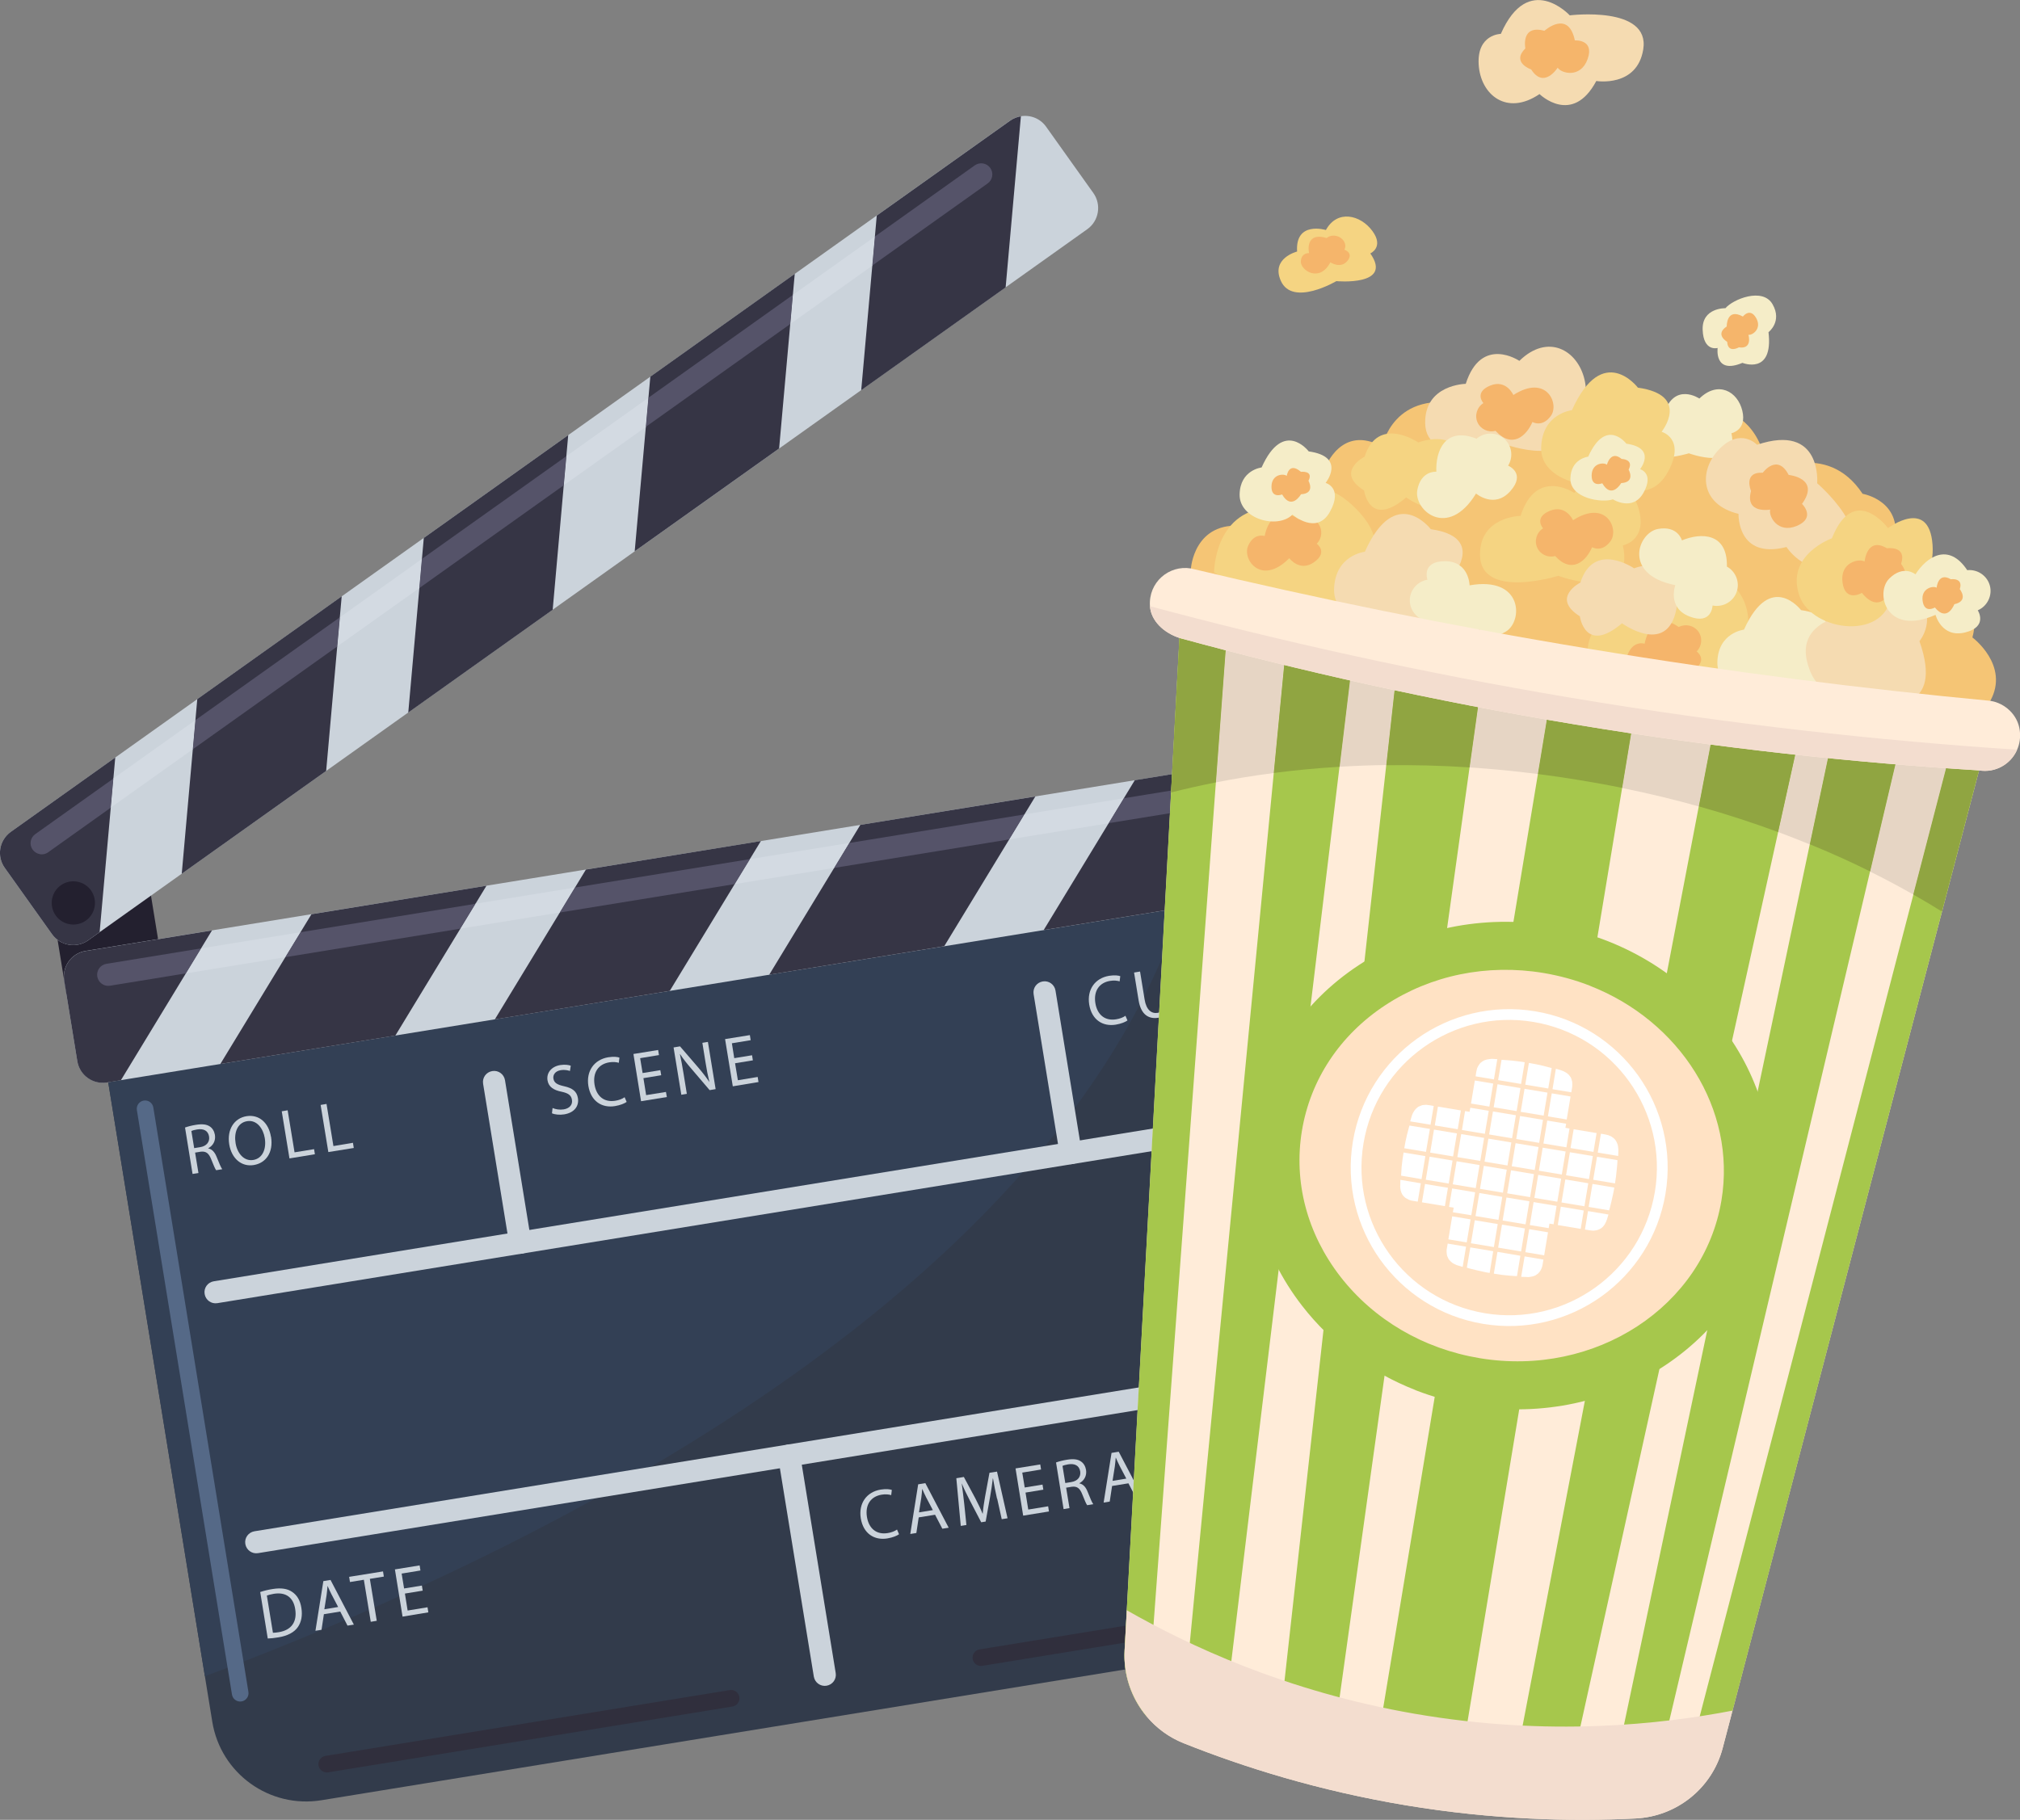 <?xml version="1.0" encoding="UTF-8"?><svg id="Camada_1" xmlns="http://www.w3.org/2000/svg" viewBox="0 0 222.4 200.41"><rect x="0" y="0" width="222.4" height="200.41" fill="#808080" stroke="none"/><defs><style>.cls-1{fill:none;}.cls-2{fill:#f5b56b;}.cls-3{fill:#323b4b;}.cls-4{fill:#302f3d;}.cls-5{fill:#556987;}.cls-6{fill:#ffecd9;}.cls-7{fill:#f5c575;}.cls-8{fill:#cbd3db;}.cls-9{fill:#334055;}.cls-10{fill:#fff;}.cls-11{fill:#f5d482;}.cls-12{fill:#a6c74c;}.cls-13{fill:#d3dae2;}.cls-14{fill:#e6d5c4;}.cls-15{fill:#f5edc8;}.cls-16{fill:#23202f;}.cls-17{fill:#555369;}.cls-18{fill:#363545;}.cls-19{fill:#90a541;}.cls-20{fill:#f3ddcf;}.cls-21{fill:#f5dbb1;}.cls-22{fill:#ffe2c4;}</style></defs><polyline class="cls-16" points="7.3 109.4 5.74 99.82 16.53 98.06 18.09 107.65 7.3 109.4"/><path class="cls-3" d="M144.11,89.14l12.81,78.72c.93,5.71-2.94,11.09-8.66,12.02l-112.87,18.37c-5.71.93-11.1-2.94-12.02-8.66l-12.81-78.72,133.55-21.73h0Z"/><path class="cls-9" d="M132.44,91.03c-9.46,49.16-72.89,79.72-109.88,93.57l-12-73.73,121.88-19.83h0Z"/><path class="cls-8" d="M145.98,85.39l1.44,8.85c.25,1.56-.8,3.02-2.36,3.28L11.78,119.2c-1.56.25-3.02-.8-3.27-2.36l-1.44-8.85c-.25-1.56.8-3.02,2.36-3.27l133.28-21.69c.45-.07.89-.04,1.29.09,1.01.31,1.8,1.16,1.98,2.27"/><path class="cls-18" d="M23.34,102.46l-10.03,16.5-1.53.25c-1.56.25-3.02-.8-3.27-2.36l-1.44-8.85c-.25-1.56.8-3.02,2.36-3.27l13.92-2.27"/><polyline class="cls-18" points="53.56 97.54 43.53 114.04 24.26 117.17 34.29 100.68 53.56 97.54"/><polyline class="cls-18" points="83.77 92.62 73.74 109.12 54.48 112.26 64.51 95.76 83.77 92.62"/><polyline class="cls-18" points="113.99 87.71 103.96 104.2 84.69 107.34 94.72 90.84 113.99 87.71"/><path class="cls-18" d="M144,83.12l-9.83,16.17-19.26,3.13,10.03-16.5,17.77-2.89c.45-.07.89-.04,1.29.09"/><path class="cls-13" d="M20.47,107.19l1.67-2.75,10.95-1.78-1.67,2.75-10.95,1.78M50.68,102.27l1.67-2.75,10.95-1.78-1.67,2.75-10.95,1.78M80.89,97.36l1.67-2.75,10.95-1.78-1.67,2.75-10.95,1.78M111.11,92.44l1.67-2.75,10.95-1.78-1.67,2.75-10.95,1.78"/><path class="cls-17" d="M11.72,108.55c-.5-.08-.92-.48-1.01-1.01-.11-.67.34-1.29,1.01-1.4l10.42-1.7-1.67,2.75-8.35,1.36c-.13.02-.27.02-.4,0"/><polyline class="cls-17" points="31.41 105.41 33.09 102.66 52.35 99.53 50.68 102.27 31.41 105.41"/><polyline class="cls-17" points="61.63 100.49 63.3 97.74 82.57 94.61 80.89 97.36 61.63 100.49"/><polyline class="cls-17" points="91.84 95.58 93.51 92.83 112.78 89.69 111.11 92.44 91.84 95.58"/><path class="cls-17" d="M122.06,90.66l1.67-2.75,13.32-2.17c.14-.02.27-.02.4,0,.5.08.92.48,1.01,1.01.11.67-.34,1.29-1.01,1.4l-15.38,2.5"/><path class="cls-8" d="M115.18,13.96l5.2,7.3c.91,1.28.61,3.07-.67,3.98L9.71,103.55c-1.28.91-3.06.61-3.98-.67l-5.2-7.3c-.92-1.28-.62-3.06.67-3.98L111.2,13.29c.37-.26.78-.43,1.2-.49,1.04-.17,2.13.24,2.78,1.16"/><path class="cls-18" d="M12.69,83.42l-1.72,19.23-1.26.9c-1.28.91-3.06.61-3.98-.67l-5.2-7.3c-.92-1.28-.62-3.06.67-3.98l11.49-8.18"/><polyline class="cls-18" points="37.62 65.67 35.91 84.9 20.01 96.22 21.72 76.99 37.62 65.67"/><polyline class="cls-18" points="62.56 47.92 60.85 67.15 44.95 78.47 46.66 59.24 62.56 47.92"/><polyline class="cls-18" points="87.5 30.16 85.78 49.39 69.88 60.71 71.6 41.48 87.5 30.16"/><path class="cls-18" d="M112.4,12.8l-1.68,18.85-15.9,11.32,1.71-19.23,14.67-10.44c.37-.26.78-.43,1.2-.49"/><path class="cls-13" d="M12.19,88.94l.29-3.21,9.04-6.43-.29,3.21-9.04,6.43M37.13,71.19l.29-3.21,9.04-6.43-.29,3.21-9.04,6.43M62.07,53.44l.29-3.21,9.04-6.43-.29,3.21-9.04,6.43M87.01,35.68l.29-3.21,9.04-6.43-.29,3.21-9.04,6.43"/><path class="cls-17" d="M4.39,94.06c-.31-.05-.6-.22-.8-.5-.39-.55-.26-1.31.29-1.7l8.6-6.12-.29,3.21-6.89,4.91c-.16.11-.33.18-.51.21-.13.02-.27.02-.4,0"/><polyline class="cls-17" points="21.23 82.51 21.52 79.3 37.42 67.98 37.13 71.19 21.23 82.51"/><polyline class="cls-17" points="46.17 64.76 46.45 61.55 62.36 50.23 62.07 53.44 46.17 64.76"/><polyline class="cls-17" points="71.11 47 71.39 43.8 87.29 32.48 87.01 35.68 71.11 47"/><path class="cls-17" d="M96.04,29.25l.29-3.21,10.99-7.83c.27-.19.6-.26.91-.21s.6.22.8.5c.39.55.26,1.31-.29,1.7l-12.7,9.04"/><path class="cls-16" d="M10.44,99.16c.15,1.31-.78,2.49-2.09,2.64-1.31.15-2.49-.78-2.64-2.09-.15-1.31.78-2.49,2.09-2.64,1.31-.15,2.49.78,2.64,2.09h0Z"/><path class="cls-8" d="M143.29,124.09l-119.36,19.42c-.67.11-1.29-.34-1.4-1.01-.11-.67.34-1.29,1.01-1.4l119.36-19.42c.67-.11,1.29.35,1.4,1.01.11.67-.34,1.29-1.01,1.4h0Z"/><path class="cls-8" d="M57.47,138.06c-.67.11-1.29-.34-1.4-1.01l-2.88-17.7c-.11-.67.34-1.29,1.01-1.4.67-.11,1.29.34,1.4,1.01l2.88,17.7c.11.67-.34,1.29-1.01,1.4h0Z"/><path class="cls-8" d="M118.08,128.19c-.67.11-1.29-.34-1.4-1.01l-2.88-17.7c-.11-.67.34-1.29,1.01-1.4.67-.11,1.29.34,1.4,1.01l2.88,17.7c.11.67-.34,1.29-1.01,1.4h0Z"/><path class="cls-8" d="M147.77,151.62l-119.36,19.42c-.67.11-1.29-.35-1.4-1.01-.11-.67.34-1.29,1.01-1.4l119.36-19.42c.67-.11,1.29.34,1.4,1.01.11.67-.34,1.29-1.01,1.4h0Z"/><path class="cls-8" d="M21.37,126.44l.67-.11c.7-.11,1.07-.58.98-1.17-.11-.67-.63-.89-1.32-.78-.31.05-.53.12-.63.17l.31,1.89h0ZM20.34,124.18c.32-.12.78-.24,1.23-.31.7-.11,1.17-.06,1.53.18.29.19.49.52.56.92.11.69-.23,1.21-.73,1.48v.02c.42.08.71.41.92.93.28.7.48,1.18.62,1.36l-.67.11c-.11-.13-.29-.56-.54-1.19-.27-.69-.58-.92-1.17-.85l-.61.1.37,2.25-.65.1-.83-5.12h0Z"/><path class="cls-8" d="M25.94,125.9c.18,1.11.93,2.01,1.95,1.84,1.03-.17,1.46-1.24,1.26-2.42-.17-1.03-.87-2.03-1.95-1.85-1.08.18-1.45,1.29-1.26,2.43h0ZM29.84,125.18c.29,1.79-.61,2.91-1.9,3.12-1.33.22-2.44-.7-2.7-2.27-.27-1.65.55-2.89,1.9-3.11,1.38-.22,2.44.72,2.69,2.26h0Z"/><polygon class="cls-8" points="31.02 122.38 31.67 122.27 32.43 126.9 34.58 126.55 34.67 127.11 31.87 127.57 31.02 122.38 31.02 122.38"/><polygon class="cls-8" points="35.3 121.68 35.95 121.57 36.71 126.21 38.86 125.85 38.95 126.42 36.15 126.87 35.3 121.68 35.3 121.68"/><path class="cls-8" d="M60.84,122.02c.32.14.77.22,1.22.15.67-.11,1-.53.91-1.06-.08-.49-.39-.72-1.12-.88-.87-.17-1.45-.52-1.57-1.26-.13-.81.42-1.52,1.4-1.68.52-.08.91-.02,1.16.07l-.09.58c-.18-.06-.54-.16-1-.09-.69.11-.88.58-.82.93.08.48.42.67,1.17.84.91.2,1.41.55,1.53,1.32.13.8-.33,1.59-1.52,1.78-.49.08-1.04.02-1.34-.12l.07-.59h0Z"/><path class="cls-8" d="M68.99,121.35c-.22.16-.68.36-1.29.46-1.42.23-2.64-.52-2.92-2.22-.26-1.63.63-2.9,2.19-3.16.63-.1,1.05-.03,1.23.04l-.07.57c-.27-.08-.63-.12-1.05-.05-1.18.19-1.84,1.1-1.62,2.46.21,1.27,1.05,1.97,2.28,1.77.4-.06.79-.21,1.03-.39l.22.51h0Z"/><polygon class="cls-8" points="72.8 118.41 70.84 118.73 71.14 120.6 73.32 120.25 73.42 120.81 70.58 121.27 69.74 116.07 72.46 115.63 72.55 116.19 70.48 116.53 70.75 118.17 72.7 117.85 72.8 118.41 72.8 118.41"/><path class="cls-8" d="M75.01,120.55l-.85-5.2.71-.12,2.04,2.37c.47.55.85,1.05,1.18,1.54h.01c-.17-.69-.29-1.32-.42-2.13l-.35-2.17.61-.1.85,5.2-.66.11-2.03-2.38c-.45-.52-.88-1.06-1.22-1.58h-.02c.14.66.26,1.28.4,2.15l.36,2.22-.61.1h0Z"/><polygon class="cls-8" points="82.89 116.77 80.93 117.09 81.24 118.96 83.42 118.6 83.51 119.16 80.68 119.63 79.83 114.43 82.56 113.99 82.65 114.55 80.58 114.89 80.84 116.53 82.8 116.21 82.89 116.77 82.89 116.77"/><path class="cls-8" d="M98.98,168.96c-.22.16-.68.36-1.29.46-1.42.23-2.64-.52-2.92-2.22-.26-1.63.63-2.9,2.19-3.16.63-.1,1.05-.03,1.23.04l-.07.57c-.27-.08-.63-.12-1.05-.05-1.18.19-1.84,1.1-1.62,2.46.21,1.27,1.05,1.97,2.28,1.77.4-.06.79-.21,1.03-.39l.22.51h0Z"/><path class="cls-8" d="M102.71,166.31l-.74-1.41c-.17-.32-.29-.62-.42-.91h-.02c-.02.32-.06.65-.1.98l-.25,1.58,1.52-.25h0ZM101.15,167.1l-.26,1.72-.67.11.87-5.47.79-.13,2.57,4.91-.7.11-.8-1.54-1.79.29h0Z"/><path class="cls-8" d="M109.77,165.04c-.16-.72-.34-1.58-.44-2.23h-.02c-.07.64-.18,1.32-.31,2.08l-.48,2.67-.49.08-1.22-2.34c-.36-.69-.67-1.33-.91-1.92h-.01c.09.65.19,1.53.28,2.31l.23,2.25-.62.1-.49-5.25.83-.14,1.27,2.37c.31.61.58,1.15.79,1.67h.02c.04-.55.13-1.15.25-1.84l.49-2.66.83-.13,1.16,5.14-.64.1-.5-2.26h0Z"/><polygon class="cls-8" points="114.87 164.05 112.91 164.37 113.21 166.24 115.4 165.88 115.49 166.45 112.65 166.91 111.81 161.71 114.53 161.27 114.62 161.83 112.55 162.17 112.82 163.81 114.78 163.49 114.87 164.05 114.87 164.05"/><path class="cls-8" d="M117.28,163.32l.67-.11c.7-.11,1.07-.58.98-1.17-.11-.67-.63-.89-1.32-.78-.31.05-.53.12-.63.17l.31,1.9h0ZM116.25,161.06c.32-.12.78-.24,1.23-.31.7-.11,1.17-.06,1.53.19.29.19.49.52.56.92.11.68-.23,1.21-.73,1.48v.02c.42.08.71.41.91.93.28.7.48,1.18.62,1.36l-.67.11c-.11-.13-.29-.56-.54-1.19-.27-.69-.58-.92-1.17-.84l-.61.1.37,2.25-.65.11-.83-5.13h0Z"/><path class="cls-8" d="M124.01,162.84l-.74-1.41c-.17-.32-.29-.62-.42-.91h-.01c-.02.32-.06.65-.1.98l-.25,1.58,1.52-.25h0ZM122.44,163.64l-.26,1.72-.67.11.87-5.47.79-.13,2.57,4.91-.7.11-.8-1.54-1.79.29h0Z"/><path class="cls-8" d="M124.13,112.38c-.22.16-.68.36-1.29.46-1.42.23-2.64-.52-2.92-2.22-.26-1.63.63-2.9,2.19-3.16.63-.1,1.05-.03,1.23.04l-.07.57c-.27-.08-.63-.12-1.05-.05-1.18.19-1.84,1.1-1.62,2.46.21,1.27,1.05,1.97,2.28,1.77.4-.06.79-.21,1.03-.39l.22.51h0Z"/><path class="cls-8" d="M125.52,107l.5,3.07c.19,1.17.77,1.58,1.44,1.47.75-.12,1.14-.71.96-1.86l-.5-3.08.66-.11.49,3.03c.26,1.6-.45,2.38-1.54,2.56-1.03.17-1.91-.31-2.17-1.92l-.5-3.06.66-.11h0Z"/><polygon class="cls-8" points="131.51 106.61 129.98 106.86 129.88 106.29 133.62 105.68 133.71 106.25 132.17 106.5 132.92 111.12 132.26 111.23 131.51 106.61 131.51 106.61"/><path class="cls-8" d="M30.05,179.81c.17,0,.41-.03.66-.07,1.39-.23,2.02-1.15,1.79-2.55-.19-1.23-.99-1.9-2.37-1.67-.34.06-.59.13-.75.19l.67,4.1h0ZM28.65,175.32c.39-.13.85-.25,1.37-.33.93-.15,1.64-.04,2.15.32.52.35.88.91,1.01,1.75.14.85,0,1.58-.4,2.14-.39.56-1.13.95-2.11,1.11-.46.08-.86.12-1.19.13l-.83-5.11h0Z"/><path class="cls-8" d="M37.23,176.97l-.74-1.41c-.17-.32-.29-.62-.42-.9h-.01c-.02.32-.06.65-.1.98l-.25,1.58,1.52-.25h0ZM35.66,177.76l-.26,1.72-.67.11.87-5.47.79-.13,2.57,4.92-.7.11-.8-1.55-1.79.29h0Z"/><polygon class="cls-8" points="40.06 173.97 38.53 174.22 38.44 173.65 42.17 173.05 42.26 173.62 40.72 173.87 41.48 178.49 40.82 178.6 40.06 173.97 40.06 173.97"/><polygon class="cls-8" points="46.54 175.17 44.58 175.49 44.88 177.36 47.07 177 47.16 177.56 44.32 178.03 43.48 172.83 46.2 172.39 46.29 172.95 44.22 173.29 44.49 174.93 46.45 174.61 46.54 175.17 46.54 175.17"/><path class="cls-8" d="M91,185.64c-.67.11-1.29-.35-1.4-1.01l-3.93-24.14c-.11-.67.34-1.29,1.01-1.4.67-.11,1.29.35,1.4,1.01l3.93,24.14c.11.67-.34,1.29-1.01,1.4h0Z"/><path class="cls-5" d="M26.59,187.37c-.5.08-.97-.26-1.05-.76l-10.47-64.36c-.08-.5.26-.97.76-1.05.5-.08.97.26,1.05.76l10.47,64.36c.08.5-.26.97-.76,1.05h0Z"/><path class="cls-4" d="M146.07,177.28l-37.93,6.17c-.5.08-.97-.26-1.05-.76-.08-.5.26-.97.76-1.05l37.93-6.17c.5-.08.97.26,1.05.76.08.5-.26.97-.76,1.05h0Z"/><path class="cls-4" d="M154.06,166.62c-.5.08-.97-.26-1.05-.76l-10.47-64.36c-.08-.5.26-.97.76-1.05.5-.08.97.26,1.05.76l10.47,64.36c.08.5-.26.97-.76,1.05h0Z"/><path class="cls-4" d="M80.64,187.93l-44.52,7.25c-.5.08-.97-.26-1.05-.76-.08-.5.26-.97.76-1.05l44.52-7.25c.5-.08.97.26,1.05.76.08.5-.26.97-.76,1.05h0Z"/><path class="cls-6" d="M217.89,84.84c-1.36,5.18-2.72,10.36-4.08,15.55-6.33,24.16-12.67,48.31-19,72.47-1.36,5.17-2.71,10.34-4.06,15.51-.36,1.37-.72,2.75-1.08,4.12-1.15,4.41-5.04,7.55-9.6,7.77-7.11.35-15.69.14-25.26-1.45-9.62-1.6-17.85-4.19-24.47-6.83-1.62-.64-3-1.66-4.07-2.93-1.68-1.99-2.6-4.58-2.45-7.3l.24-4.42,4.88-90.06.92-17,88.04,14.58"/><path class="cls-7" d="M131.12,62.61s.33-5.27,5.79-4.68c0,0,1.74-7.66,9.01-6.45,0,0,1.75-4.79,6.26-2.3,0,0,1.18-6.48,9.2-4.55,0,0,5.93-6.29,12.36.9,0,0,4.63-5.91,9.66-.78,0,0,10.25-2.43,11.17,7.41,0,0,6.49-3.85,10.5,2.22,0,0,4.73.78,3.42,5.81,0,0,4.94-.45,5.49,4.56,0,0,4.49.43,3.18,5.45,0,0,4.14,3.07,1.96,7,0,0-14.55,3.79-43.55-1.02-29-4.8-44.47-13.56-44.47-13.56h0Z"/><path class="cls-11" d="M133.67,63.03s0-7.15,6.6-7.13c0,0,3.88-5.17,9.09.19,4.28,4.4.45,6.66.45,6.66,0,0,4.94,1.86,4.73,6.71-.29,6.72-20.86-6.43-20.86-6.43h0Z"/><path class="cls-11" d="M179.26,67.65s-4.55.06-4.47,4.34c.09,4.92,8.62,2.26,8.62,2.26,0,0,8.53,3.2,7.11-3.35,0,0,2.58-.49,1.81-3.74-.77-3.24-4.04-5.1-7.17-2.04,0,0-4.18-2.84-5.9,2.52h0Z"/><path class="cls-15" d="M183.2,45.56s-3.01.04-2.95,2.87c.06,3.25,5.69,1.49,5.69,1.49,0,0,5.63,2.11,4.69-2.21,0,0,1.71-.33,1.2-2.47-.51-2.14-2.67-3.36-4.73-1.35,0,0-2.76-1.87-3.9,1.67h0Z"/><path class="cls-11" d="M167.42,56.81s-4.55.06-4.47,4.34c.09,4.92,8.62,2.26,8.62,2.26,0,0,8.53,3.2,7.11-3.35,0,0,2.58-.49,1.81-3.74-.77-3.24-4.04-5.1-7.17-2.04,0,0-4.18-2.84-5.9,2.52h0Z"/><path class="cls-21" d="M161.38,42.27s-4.55.06-4.47,4.34c.09,4.92,8.62,2.26,8.62,2.26,0,0,8.53,3.2,7.11-3.35,0,0,2.58-.49,1.81-3.74-.77-3.24-4.04-5.1-7.17-2.04,0,0-4.18-2.84-5.9,2.52h0Z"/><path class="cls-21" d="M196.69,60.24s2.48,3.82,6.05,1.48c4.11-2.69-2.67-8.5-2.67-8.5,0,0,.57-6.66-6.62-4.24,0,0-1.79-1.93-4.13.45s-2.16,6.13,2.09,7.16c0,0-.18,5.05,5.27,3.65h0Z"/><path class="cls-11" d="M180.33,42.69s-3.86-5.1-7.26,2.48c0,0-3.32.36-3.39,4.17-.07,3.8,6.04,4.69,8.09,3.96,0,0,3.8,2.42,5.85-1.3,2.04-3.71-.68-4.45-.68-4.45,0,0,3.24-4.04-2.61-4.86h0Z"/><path class="cls-2" d="M142.99,57.18c-2.23-1.55-3.44.21-3.75,1.85,0,0-1.18-.4-1.83,1.1-.65,1.5,1.48,4.43,4.54,1.34,0,0,1.15,1.56,2.73.44,1.58-1.12.29-2.03.29-2.03.6-.6.67-1.56.16-2.23-.5-.65-1.4-.84-2.13-.46h0Z"/><path class="cls-15" d="M144.09,49.71s-2.76-3.64-5.19,1.77c0,0-2.37.26-2.42,2.97-.05,2.71,4.2,3.86,5.82,2.22,0,0,2.67,2.34,4.13-.32,1.46-2.65-.48-3.17-.48-3.17,0,0,2.32-2.88-1.86-3.47h0Z"/><path class="cls-15" d="M179.06,48.86s-2.23-2.95-4.2,1.43c0,0-1.92.21-1.96,2.41-.04,2.2,3.49,2.71,4.68,2.29,0,0,2.2,1.4,3.38-.75,1.18-2.15-.39-2.57-.39-2.57,0,0,1.87-2.33-1.51-2.81h0Z"/><path class="cls-15" d="M198.3,67.2s-3.34-4.42-6.29,2.14c0,0-2.87.32-2.93,3.6-.06,3.29,5.22,4.06,7,3.43,0,0,3.29,2.09,5.06-1.12,1.77-3.21-.59-3.85-.59-3.85,0,0,2.81-3.49-2.25-4.21h0Z"/><path class="cls-21" d="M157.53,58.28s-3.86-5.1-7.26,2.48c0,0-3.32.36-3.39,4.17-.07,3.8,6.04,4.69,8.09,3.96,0,0,3.8,2.42,5.85-1.3,2.04-3.71-.68-4.45-.68-4.45,0,0,3.24-4.04-2.61-4.86h0Z"/><path class="cls-21" d="M207.78,77.42s6.32,1.03,3.55-6.81c0,0,2.15-2.55-.42-5.35-2.57-2.8-7.61.77-8.59,2.72,0,0-4.42.87-3.34,4.97s3.56,2.75,3.56,2.75c0,0,.44,5.16,5.24,1.72h0Z"/><path class="cls-11" d="M201.69,59.28s-5.14,1.83-3.58,6.32c1.4,4.04,9.85,5.09,10.17-.46,0,0,4.86.08,4.49-5.16-.38-5.24-4.9-1.82-4.9-1.82,0,0-3.73-5.03-6.18,1.12h0Z"/><path class="cls-11" d="M156.14,48.72s-4.42-3.04-5.9,1.57c0,0-3.3,1.68-.06,3.72,0,0,.57,4.23,4.64.77,0,0,5.31,3.87,6.07-2.09.78-6.15-4.75-3.96-4.75-3.96h0Z"/><path class="cls-2" d="M184.82,69.04c-2.23-1.55-3.44.21-3.75,1.85,0,0-1.18-.4-1.83,1.1-.65,1.5,1.48,4.43,4.54,1.34,0,0,1.15,1.56,2.73.44,1.58-1.12.29-2.03.29-2.03.6-.6.67-1.56.16-2.23-.5-.65-1.4-.84-2.13-.46h0Z"/><path class="cls-2" d="M207.75,60.38s2.23-.33,1.56,1.72c0,0,1.65,2.05-.95,2.62,0,0-1.21,3.23-3.37.57,0,0-1.82,1.1-2.13-1.14-.31-2.24,1.84-2.68,2.43-2.31,0,0,.24-2.78,2.46-1.46h0Z"/><path class="cls-21" d="M179.9,62.58s-4.42-3.04-5.9,1.57c0,0-3.3,1.68-.06,3.72,0,0,.57,4.23,4.64.77,0,0,5.31,3.87,6.07-2.09.78-6.15-4.75-3.96-4.75-3.96h0Z"/><path class="cls-2" d="M164.66,47.45c1.84,2,3.4.55,4.06-.98,0,0,1.07.65,2.03-.67.96-1.32-.47-4.65-4.13-2.3,0,0-.78-1.78-2.57-1.03-1.79.75-.73,1.92-.73,1.92-.72.46-.99,1.38-.64,2.14.34.74,1.18,1.13,1.98.91h0Z"/><path class="cls-15" d="M162.56,48.31c-3.47-1.37-4.52,1.36-4.42,3.64,0,0-1.71-.16-2.1,2.04-.39,2.2,3.36,5.44,6.47.36,0,0,2.02,1.72,3.78-.27,1.76-1.99-.25-2.8-.25-2.8.62-.99.4-2.29-.49-3.02-.86-.7-2.14-.68-2.99.06h0Z"/><path class="cls-15" d="M190.13,62.39c.08-3.73-2.84-3.76-4.95-2.88,0,0-.44-1.66-2.64-1.26-2.2.4-3.94,5.04,1.91,6.19,0,0-.92,2.49,1.56,3.45,2.48.96,2.54-1.21,2.54-1.21,1.14.23,2.29-.42,2.66-1.51.36-1.05-.1-2.24-1.09-2.78h0Z"/><path class="cls-15" d="M157.24,68.4c1.26,3.51,4,2.5,5.65.92,0,0,1,1.39,2.91.23,1.91-1.16,1.87-6.12-4-5.09,0,0-.04-2.65-2.7-2.66-2.66,0-1.94,2.04-1.94,2.04-1.15.19-1.99,1.22-1.94,2.36.04,1.11.9,2.06,2.02,2.21h0Z"/><path class="cls-2" d="M171.23,61.24c1.84,2,3.4.55,4.06-.98,0,0,1.07.65,2.03-.67.96-1.32-.47-4.65-4.13-2.3,0,0-.78-1.77-2.57-1.03-1.79.75-.73,1.92-.73,1.92-.72.46-.99,1.38-.64,2.14.34.74,1.18,1.13,1.98.91h0Z"/><path class="cls-15" d="M216.59,62.79c-2.06-3.11-4.48-1.47-5.7.46,0,0-1.31-1.11-2.89.47-1.58,1.58-.35,6.39,5.1,3.99,0,0,.67,2.57,3.25,1.94,2.58-.63,1.4-2.44,1.4-2.44,1.07-.46,1.64-1.66,1.32-2.76-.31-1.07-1.36-1.78-2.49-1.66h0Z"/><polyline class="cls-12" points="160.52 195.95 151.24 194.41 170.53 77.95 179.8 79.49 160.52 195.95"/><polyline class="cls-12" points="146.68 192.7 140.94 189.45 153.74 74.22 163.02 75.76 146.68 192.7"/><polyline class="cls-12" points="135.11 186.73 130.6 185.03 141.52 71.87 148.85 73.08 135.11 186.73"/><path class="cls-12" d="M126.26,189.05c-1.68-1.99-2.6-4.58-2.45-7.3l.24-4.42,5.8-107.06,5.13.85-8.45,114.2s-.03,1.62-.27,3.74"/><polyline class="cls-12" points="166.5 195.98 172.98 194.75 198 81.55 188.72 80.01 166.5 195.98"/><polyline class="cls-12" points="177.98 193.83 182.8 193.67 208.95 83.03 201.61 81.82 177.98 193.83"/><path class="cls-12" d="M217.89,84.84c-7.69,29.34-15.38,58.68-23.07,88.02l-4.06,15.51-1.48,4.22c-.74,2.62-2.44,4.78-4.67,6.12.46-2.09.95-3.63.95-3.63l28.81-110.83,3.53.58"/><path class="cls-14" d="M133.87,86.16l1.11-15.04,6.5,1.08-1.25,12.93c-2.28.29-4.4.65-6.37,1.03M147.48,84.44l1.33-11.04,4.93.82-1.11,10.03c-1.78.02-3.5.09-5.15.19M161.8,84.5l1.22-8.74,25.7,4.26-1.68,8.79c-2.67-.75-5.48-1.43-8.44-2.03l1.2-7.28-9.28-1.54-1.2,7.28c-2.59-.33-5.1-.57-7.52-.73M210.65,98.51c-1.47-.84-3.06-1.69-4.76-2.53l2.98-12.63,9.02,1.49-3.53-.58-3.7,14.25M195.78,91.63l2.23-10.08,3.54.59-2.29,10.85c-1.12-.46-2.28-.91-3.48-1.36"/><path class="cls-19" d="M169.32,85.23l1.2-7.28,9.28,1.54-1.2,7.28c-1.5-.31-3.05-.59-4.63-.85-1.58-.26-3.13-.49-4.65-.68"/><path class="cls-19" d="M152.63,84.26l1.11-10.03,9.28,1.54-1.22,8.74c-3.21-.21-6.27-.28-9.17-.24"/><path class="cls-19" d="M140.24,85.12l1.25-12.93,7.33,1.21-1.33,11.04c-2.56.15-4.98.39-7.24.68"/><path class="cls-19" d="M128.93,87.27l.92-17,5.13.85-1.11,15.04c-1.78.35-3.43.73-4.94,1.11"/><path class="cls-19" d="M187.04,88.8l1.68-8.79,9.28,1.54-2.23,10.08c-2.72-1-5.63-1.96-8.74-2.83"/><path class="cls-19" d="M199.26,92.98l2.29-10.85,7.33,1.21-2.98,12.63c-.92-.45-1.87-.91-2.85-1.36-1.21-.55-2.47-1.1-3.78-1.63"/><path class="cls-19" d="M213.81,100.39c-.99-.62-2.04-1.25-3.16-1.88l3.7-14.25,3.53.58c-1.36,5.18-2.72,10.36-4.08,15.55"/><path class="cls-6" d="M222.07,82.59c-.7,1.58-2.4,2.55-4.18,2.25-13.54-.84-28.43-2.4-44.41-5.05-15.94-2.64-30.51-5.96-43.57-9.52-1.81-.57-3.19-1.93-3.3-3.51-.19-2.62,2.08-4.56,4.51-4.16,13.62,3.25,28.28,6.28,43.9,8.86,15.51,2.57,30.26,4.41,44.12,5.72.33.05,1.3.25,2.15,1.09.57.56.97,1.3,1.08,2.14.11.8-.01,1.54-.3,2.18h0Z"/><path class="cls-20" d="M222.07,82.59c-.7,1.58-2.4,2.55-4.18,2.25-13.54-.84-28.43-2.4-44.41-5.05-15.94-2.64-30.51-5.96-43.57-9.52-1.81-.57-3.19-1.93-3.3-3.51,14.01,3.76,29.52,7.26,46.4,10.09,17.59,2.95,34.03,4.72,49.02,5.71l.04.02h0Z"/><path class="cls-20" d="M190.75,188.37c-.36,1.37-.72,2.75-1.08,4.12-1.15,4.41-5.04,7.55-9.6,7.77-7.11.35-15.7.14-25.26-1.45-9.62-1.6-17.85-4.19-24.47-6.83-4.14-1.65-6.76-5.78-6.52-10.23l.24-4.42c6.71,3.83,17.52,8.95,31.71,11.4,14.85,2.56,27.25,1.14,34.99-.35h0Z"/><path class="cls-22" d="M192.13,132.62c-2.18,13.15-15.45,21.91-29.65,19.56-14.2-2.35-23.94-14.92-21.76-28.07,2.18-13.15,15.45-21.91,29.65-19.56,14.2,2.35,23.94,14.92,21.76,28.07h0Z"/><path class="cls-12" d="M175.04,108.55c-1.61-.63-3.32-1.1-5.1-1.4-6.21-1.03-12.4.24-17.44,3.56-4.98,3.28-8.23,8.19-9.16,13.82-.93,5.63.57,11.32,4.22,16.04,3.7,4.77,9.16,7.97,15.36,9,12.73,2.11,24.67-5.69,26.61-17.38,1.67-10.05-4.6-19.77-14.48-23.63h0ZM155.84,153.08c-4.94-1.93-9.24-5.11-12.47-9.27-4.57-5.89-6.43-13.04-5.26-20.14,1.18-7.1,5.25-13.27,11.47-17.37,6.16-4.06,13.69-5.61,21.22-4.37,15.61,2.59,26.35,16.54,23.94,31.12-2.41,14.57-17.08,24.32-32.69,21.74-2.15-.36-4.23-.93-6.21-1.7h0Z"/><path class="cls-2" d="M192.79,54.07s-.92-2.12,1.29-2.01c0,0,1.59-2.19,2.85.24,0,0,3.53.34,1.47,3.19,0,0,1.58,1.51-.56,2.42-2.14.9-3.15-1.11-2.94-1.79,0,0-2.82.51-2.11-2.05h0Z"/><path class="cls-2" d="M214.78,63.79s1.41-.21.99,1.09c0,0,1.05,1.3-.6,1.66,0,0-.77,2.05-2.14.36,0,0-1.15.7-1.35-.72-.2-1.42,1.17-1.7,1.54-1.46,0,0,.15-1.76,1.56-.93h0Z"/><path class="cls-2" d="M178.54,50.54s1.37.02.77,1.18c0,0,.8,1.39-.82,1.48,0,0-1.04,1.83-2.08.02,0,0-1.2.49-1.17-.89.03-1.37,1.37-1.43,1.68-1.15,0,0,.41-1.65,1.62-.64h0Z"/><path class="cls-2" d="M143.23,51.96s1.43-.17.83.99c0,0,.8,1.39-.82,1.48,0,0-1.04,1.83-2.08.02,0,0-1.2.49-1.17-.89.03-1.37,1.37-1.43,1.68-1.15,0,0,.22-1.61,1.56-.45h0Z"/><path class="cls-21" d="M175.75,8.92s4.49.74,5.17-3.48c.78-4.85-8.09-3.75-8.09-3.75,0,0-4.54-4.91-7.59,2.04,0,0-2.63.03-2.44,3.36.19,3.33,3.08,5.73,6.7,3.27,0,0,3.61,3.53,6.25-1.44h0Z"/><path class="cls-2" d="M168.56,7.64s-2.19-.75-.62-2.31c0,0-.54-2.65,2.1-1.94,0,0,2.63-2.38,3.35,1.06,0,0,2.18-.15,1.41,2.04-.77,2.19-2.94,1.58-3.3.96,0,0-1.52,2.42-2.93.18h0Z"/><path class="cls-11" d="M142.81,27.7s-2.91.73-1.79,3.23c1.29,2.88,6.11.03,6.11.03,0,0,6.29.59,3.74-3.05,0,0,1.54-.68.23-2.47-1.31-1.79-3.87-2.39-5.12-.11,0,0-3.4-1.04-3.17,2.38h0Z"/><path class="cls-2" d="M146.08,26.22c-1.83-.58-2.16.64-1.95,1.65,0,0-.86-.06-.91.92-.04.98,2.06,2.38,3.25.1,0,0,1.13.75,1.87-.15.74-.9-.32-1.24-.32-1.24.24-.45.04-1.02-.46-1.34-.48-.3-1.11-.28-1.49.05h0Z"/><path class="cls-15" d="M191.84,39.96s3.43,1.39,2.87-3.38c0,0,1.54-1.16.45-3.07-1.09-1.91-4.38-.54-5.19.43,0,0-2.6-.07-2.51,2.38.09,2.45,1.65,2,1.65,2,0,0-.41,2.96,2.73,1.64h0Z"/><path class="cls-2" d="M191.43,38.26s-1.19.69-1.27-.62c0,0-1.4-.79-.05-1.69,0,0-.04-2.1,1.78-1.09,0,0,.78-1.03,1.46.16.68,1.19-.44,1.93-.85,1.85,0,0,.49,1.62-1.06,1.38h0Z"/><path class="cls-1" d="M175.61,141.81c3.39-2.42,5.85-6.13,6.59-10.56.74-4.43-.39-8.74-2.81-12.12s-6.13-5.85-10.56-6.59-8.74.39-12.12,2.81c-3.39,2.42-5.85,6.13-6.59,10.56-.74,4.43.39,8.74,2.81,12.12,2.42,3.39,6.13,5.85,10.56,6.59,4.43.74,8.74-.39,12.12-2.81ZM157.5,123.86l-2.24-.37.15-.51.07-.22.09-.2.05-.09.06-.09.05-.08.06-.08.12-.14.14-.12.07-.05.08-.05.08-.04.09-.04.1-.04.11-.03.11-.02h.13s.12-.02.12-.02h.14s.14.01.14.01l.15.02h.02s.46.08.46.08l-.35,2.07ZM157,126.85l-2.4-.4.13-.74.17-.76.19-.76.08-.25,2.24.37-.42,2.53ZM156.51,129.85l-2.25-.37v-.2s.06-.78.06-.78l.08-.77.12-.77v-.03s2.4.4,2.4.4l-.42,2.53ZM156.09,132.33l-.48-.08-.17-.03-.15-.04-.15-.05-.13-.06-.1-.05-.1-.05-.09-.06-.08-.06-.07-.07-.07-.07-.06-.08-.06-.09-.05-.09-.05-.09-.03-.1-.03-.1-.02-.12-.02-.11v-.12s-.02-.12-.02-.12v-.13s.02-.59.02-.59l2.25.37-.34,2.02ZM160.49,124.36l-2.53-.42.35-2.07,2.53.42-.35,2.07ZM160,127.35l-2.53-.42.42-2.53,2.53.42-.42,2.53ZM159.5,130.34l-2.53-.42.42-2.53,2.53.42-.42,2.53ZM159.08,132.83l-2.53-.42.34-2.02,2.53.42-.34,2.02ZM164.48,118.87l-2.03-.34.08-.47.03-.17.04-.17.02-.08.03-.08.07-.15.08-.13.09-.12.04-.05.06-.06.11-.1.05-.04.06-.04.13-.08.14-.06.16-.05h.07s.08-.03.08-.03l.17-.03.18-.02h.2s.48.02.48.02l-.37,2.24ZM163.98,121.86l-2.03-.34.42-2.53,2.03.34-.42,2.53ZM163.48,124.86l-2.53-.42.35-2.07.5.08.08-.46,2.03.34-.42,2.53ZM162.99,127.85l-2.53-.42.42-2.53,2.53.42-.42,2.53ZM162.49,130.84l-2.53-.42.42-2.53,2.53.42-.42,2.53ZM161.99,133.83l-2.03-.34.08-.51-.5-.08.34-2.02,2.53.42-.42,2.53ZM161.49,136.83l-2.03-.34.42-2.53,2.03.34-.42,2.53ZM161.04,139.52l-.46-.14-.22-.07-.2-.09-.18-.1-.08-.05-.07-.06-.14-.12-.12-.14-.05-.07-.04-.08-.04-.08-.03-.09-.04-.1-.03-.11-.03-.11v-.12s-.02-.12-.02-.12v-.14s.01-.14.01-.14l.02-.15v-.02s.08-.46.08-.46l2.03.34-.37,2.23ZM167.47,119.37l-2.53-.42.37-2.24h.3s.38.04.38.04l.39.03.77.09.39.05.31.05-.4,2.39ZM166.97,122.36l-2.53-.42.42-2.53,2.53.42-.42,2.53ZM166.48,125.36l-2.53-.42.42-2.53,2.53.42-.42,2.53ZM165.98,128.35l-2.53-.42.42-2.53,2.53.42-.42,2.53ZM165.48,131.34l-2.53-.42.42-2.53,2.53.42-.42,2.53ZM164.98,134.33l-2.53-.42.42-2.53,2.53.42-.42,2.53ZM164.48,137.33l-2.53-.42.42-2.53,2.53.42-.42,2.53ZM164.01,140.18l-.31-.05-.38-.07-.76-.17-.76-.19-.29-.09.37-2.23,2.53.42-.4,2.39ZM167.86,138.36l2.08.35-.08.48-.03.17-.04.15-.05.15-.06.13-.05.1-.06.1-.06.09-.07.08-.07.07-.08.07-.08.06-.09.06-.08.05-.1.04-.1.03-.11.03-.11.02-.12.02h-.12s-.12.02-.12.02h-.13s-.64-.03-.64-.03l.37-2.25ZM168.36,135.37l2.08.35-.42,2.53-2.08-.35.42-2.53ZM170.46,119.87l-2.53-.42.4-2.39h.07s.38.08.38.08l.39.07.76.17.76.2.15.04-.37,2.25ZM169.96,122.86l-2.53-.42.42-2.53,2.53.42-.42,2.53ZM169.47,125.85l-2.53-.42.42-2.53,2.53.42-.42,2.53ZM168.97,128.85l-2.53-.42.42-2.53,2.53.42-.42,2.53ZM168.47,131.84l-2.53-.42.42-2.53,2.53.42-.42,2.53ZM167.97,134.83l-2.53-.42.42-2.53,2.53.42-.42,2.53ZM167.47,137.82l-2.53-.42.42-2.53,2.53.42-.42,2.53ZM167.02,140.53h-.15s-.78-.06-.78-.06l-.77-.08-.77-.12h-.07s.4-2.4.4-2.4l2.53.42-.37,2.25ZM173,120.29l-2.08-.35.37-2.25.23.07.38.11.08.03.04.02h.02s.02.01.02.01l.08.04.08.03.07.04h.01s.02.02.02.02l.04.02.06.04h.01s.02.02.02.02l.04.02.05.05.03.02h.01s.02.02.02.02l.05.05.06.05.04.06v.02s.02.01.02.01l.03.02.04.06v.02s.02.01.02.01l.03.02.03.07.03.06v.02s0,.02,0,.02v.03s.04.07.04.07l.02.07.02.07v.07s.03.07.03.07v.08s0,.08,0,.08v.08s0,.08,0,.08v.09s-.01.09-.01.09v.09s-.02.04-.02.04v.04s-.08.47-.08.47ZM172.5,123.28l-2.08-.35.42-2.53,2.08.35-.42,2.53ZM172.46,126.35l-2.53-.42.42-2.53,2.08.35-.08.46.45.08-.35,2.07ZM171.96,129.34l-2.53-.42.42-2.53,2.53.42-.42,2.53ZM171.46,132.34l-2.53-.42.42-2.53,2.53.42-.42,2.53ZM171.05,134.82l-.45-.08-.08.51-2.08-.35.42-2.53,2.53.42-.34,2.02ZM175.45,126.85l-2.53-.42.35-2.07,2.53.42-.35,2.07ZM174.95,129.84l-2.53-.42.42-2.53,2.53.42-.42,2.53ZM174.45,132.84l-2.53-.42.42-2.53,2.53.42-.42,2.53ZM174.04,135.32l-2.53-.42.34-2.02,2.53.42-.34,2.02ZM178.16,127.3l-2.25-.37.35-2.07.47.08h.04s.04.02.04.02l.09.02.08.02.09.02.08.03.04.02h.02s.02.01.02.01l.07.03.08.03.06.04.06.04.03.02h.01s.02.02.02.02l.06.04.05.05.06.05v.02s.02.01.02.01l.03.02.05.05v.03s.02.02.02.02h.01s.04.08.04.08l.03.07.04.06.03.07v.04s.03.03.03.03l.02.08.03.07v.08s.03.08.03.08v.08s.03.08.03.08v.09s.01.09.01.09v.05s0,.05,0,.05v.09s-.02.53-.02.53ZM177.81,130.32l-2.4-.4.42-2.53,2.25.37v.26s-.04.39-.04.39l-.03.38-.09.77-.05.39-.05.35ZM177.22,133.1l-.05.19-2.25-.37.42-2.53,2.4.4v.03s-.07.39-.07.39l-.07.38-.17.76-.2.76ZM176.85,134.49l-.07.16-.08.15-.04.07-.04.06-.1.12-.05.06-.05.05-.11.09-.11.08-.13.07-.14.05-.15.04-.14.02-.16.02h-.16s-.18-.02-.18-.02l-.18-.02-.47-.08.34-2.02,2.25.37-.06.19-.11.37-.04.09-.03.08Z"/><path class="cls-10" d="M176.3,142.78c3.63-2.6,6.28-6.58,7.07-11.33.79-4.75-.42-9.38-3.01-13.01-2.6-3.63-6.58-6.28-11.33-7.07s-9.38.42-13.01,3.01c-3.63,2.6-6.28,6.58-7.07,11.33-.79,4.75.42,9.38,3.01,13.01,2.6,3.63,6.58,6.28,11.33,7.07,4.75.79,9.38-.42,13.01-3.01ZM182.2,131.25c-.74,4.43-3.2,8.14-6.59,10.56-3.39,2.42-7.7,3.55-12.12,2.81-4.43-.74-8.14-3.2-10.56-6.59-2.42-3.39-3.55-7.7-2.81-12.12.74-4.43,3.2-8.14,6.59-10.56,3.39-2.42,7.7-3.55,12.12-2.81s8.14,3.2,10.56,6.59,3.55,7.7,2.81,12.12Z"/><polygon class="cls-10" points="155.44 132.22 155.28 132.18 155.13 132.13 155 132.06 154.91 132.01 154.81 131.96 154.72 131.9 154.64 131.83 154.57 131.76 154.5 131.69 154.44 131.61 154.38 131.52 154.34 131.43 154.29 131.34 154.26 131.23 154.22 131.13 154.2 131.01 154.18 130.9 154.17 130.78 154.16 130.65 154.17 130.52 154.18 129.93 156.43 130.31 156.09 132.33 155.61 132.25 155.44 132.22"/><polygon class="cls-10" points="154.27 129.27 154.32 128.49 154.41 127.72 154.53 126.95 154.53 126.92 156.93 127.32 156.51 129.85 154.26 129.47 154.27 129.27"/><polygon class="cls-10" points="154.74 125.72 154.91 124.96 155.11 124.2 155.18 123.95 157.43 124.32 157 126.85 154.61 126.45 154.74 125.72"/><polygon class="cls-10" points="155.41 122.98 155.48 122.76 155.57 122.56 155.62 122.47 155.68 122.38 155.73 122.3 155.79 122.22 155.92 122.08 156.05 121.96 156.12 121.91 156.2 121.86 156.28 121.83 156.37 121.79 156.47 121.75 156.58 121.71 156.69 121.69 156.82 121.68 156.94 121.67 157.08 121.67 157.22 121.69 157.37 121.71 157.39 121.71 157.85 121.79 157.5 123.86 155.26 123.49 155.41 122.98"/><rect class="cls-10" x="156.96" y="130.33" width="2.05" height="2.56" transform="translate(2.2 265.81) rotate(-80.54)"/><rect class="cls-10" x="157.16" y="127.59" width="2.57" height="2.56" transform="translate(5.29 263.97) rotate(-80.54)"/><rect class="cls-10" x="157.66" y="124.59" width="2.57" height="2.56" transform="translate(8.65 261.97) rotate(-80.54)"/><rect class="cls-10" x="158.35" y="121.83" width="2.1" height="2.56" transform="translate(11.77 260.11) rotate(-80.54)"/><polygon class="cls-10" points="160.36 139.31 160.16 139.22 159.97 139.12 159.89 139.06 159.82 139 159.68 138.88 159.56 138.74 159.5 138.67 159.46 138.59 159.42 138.51 159.39 138.43 159.34 138.33 159.31 138.21 159.29 138.1 159.28 137.98 159.27 137.85 159.27 137.72 159.28 137.58 159.31 137.43 159.31 137.41 159.39 136.95 161.41 137.29 161.04 139.52 160.58 139.38 160.36 139.31"/><rect class="cls-10" x="159.41" y="134.37" width="2.57" height="2.05" transform="translate(.72 271.64) rotate(-80.54)"/><polygon class="cls-10" points="160.05 132.99 159.54 132.91 159.88 130.88 162.41 131.3 161.99 133.83 159.96 133.5 160.05 132.99"/><rect class="cls-10" x="160.15" y="128.08" width="2.57" height="2.56" transform="translate(7.29 267.34) rotate(-80.54)"/><rect class="cls-10" x="160.65" y="125.09" width="2.57" height="2.56" transform="translate(10.66 265.33) rotate(-80.54)"/><polygon class="cls-10" points="161.3 122.36 161.8 122.44 161.88 121.99 163.91 122.33 163.48 124.86 160.96 124.44 161.3 122.36"/><rect class="cls-10" x="161.9" y="119.4" width="2.57" height="2.05" transform="translate(17.57 261.6) rotate(-80.54)"/><polygon class="cls-10" points="162.53 118.07 162.57 117.89 162.61 117.72 162.63 117.64 162.67 117.56 162.74 117.41 162.82 117.29 162.9 117.17 162.95 117.11 163 117.05 163.12 116.96 163.17 116.92 163.23 116.88 163.36 116.8 163.5 116.74 163.66 116.69 163.73 116.67 163.82 116.66 163.99 116.63 164.17 116.61 164.37 116.61 164.85 116.64 164.48 118.87 162.46 118.53 162.53 118.07"/><polygon class="cls-10" points="163.31 140.05 162.55 139.88 161.79 139.69 161.5 139.6 161.88 137.37 164.4 137.79 164.01 140.18 163.69 140.13 163.31 140.05"/><rect class="cls-10" x="162.14" y="134.57" width="2.57" height="2.56" transform="translate(2.56 274.73) rotate(-80.54)"/><rect class="cls-10" x="162.64" y="131.58" width="2.57" height="2.56" transform="translate(5.93 272.72) rotate(-80.54)"/><rect class="cls-10" x="163.14" y="128.58" width="2.57" height="2.56" transform="translate(9.3 270.71) rotate(-80.54)"/><rect class="cls-10" x="163.64" y="125.59" width="2.57" height="2.56" transform="translate(12.67 268.7) rotate(-80.54)"/><rect class="cls-10" x="164.14" y="122.6" width="2.57" height="2.56" transform="translate(16.04 266.69) rotate(-80.54)"/><rect class="cls-10" x="164.64" y="119.61" width="2.57" height="2.56" transform="translate(19.41 264.68) rotate(-80.54)"/><polygon class="cls-10" points="165.32 116.71 165.62 116.73 166 116.76 166.4 116.79 167.17 116.88 167.56 116.93 167.87 116.98 167.47 119.37 164.94 118.95 165.32 116.71"/><polygon class="cls-10" points="166.09 140.47 165.31 140.39 164.54 140.27 164.47 140.26 164.87 137.86 167.39 138.29 167.02 140.53 166.87 140.53 166.09 140.47"/><rect class="cls-10" x="165.14" y="135.07" width="2.57" height="2.56" transform="translate(4.57 278.09) rotate(-80.54)"/><rect class="cls-10" x="165.63" y="132.07" width="2.57" height="2.56" transform="translate(7.94 276.08) rotate(-80.54)"/><rect class="cls-10" x="166.13" y="129.08" width="2.57" height="2.56" transform="translate(11.31 274.07) rotate(-80.54)"/><rect class="cls-10" x="166.63" y="126.09" width="2.57" height="2.56" transform="translate(14.68 272.07) rotate(-80.54)"/><rect class="cls-10" x="167.13" y="123.1" width="2.57" height="2.56" transform="translate(18.04 270.06) rotate(-80.54)"/><rect class="cls-10" x="167.63" y="120.1" width="2.57" height="2.56" transform="translate(21.41 268.05) rotate(-80.54)"/><polygon class="cls-10" points="168.33 117.06 168.41 117.07 168.79 117.14 169.17 117.21 169.93 117.38 170.69 117.58 170.84 117.62 170.46 119.87 167.93 119.45 168.33 117.06"/><polygon class="cls-10" points="169.85 139.19 169.82 139.36 169.78 139.51 169.73 139.66 169.67 139.79 169.62 139.89 169.56 139.99 169.5 140.07 169.43 140.15 169.36 140.23 169.28 140.29 169.2 140.35 169.11 140.41 169.03 140.46 168.93 140.5 168.82 140.54 168.72 140.57 168.61 140.59 168.49 140.61 168.37 140.63 168.25 140.64 168.12 140.63 167.48 140.61 167.86 138.36 169.93 138.71 169.85 139.19"/><rect class="cls-10" x="167.9" y="135.76" width="2.57" height="2.1" transform="translate(6.43 281.2) rotate(-80.54)"/><polygon class="cls-10" points="170.51 135.25 168.43 134.91 168.85 132.38 171.38 132.8 171.05 134.82 170.59 134.75 170.51 135.25"/><rect class="cls-10" x="169.12" y="129.58" width="2.57" height="2.56" transform="translate(13.32 277.44) rotate(-80.54)"/><rect class="cls-10" x="169.62" y="126.59" width="2.57" height="2.56" transform="translate(16.68 275.43) rotate(-80.54)"/><polygon class="cls-10" points="170.35 123.4 172.43 123.75 172.35 124.2 172.8 124.28 172.46 126.35 169.93 125.93 170.35 123.4"/><rect class="cls-10" x="170.39" y="120.79" width="2.57" height="2.1" transform="translate(23.27 271.16) rotate(-80.54)"/><polygon class="cls-10" points="171.3 117.7 171.53 117.76 171.91 117.88 172 117.91 172.03 117.93 172.05 117.94 172.08 117.94 172.15 117.98 172.23 118.01 172.3 118.06 172.32 118.07 172.34 118.08 172.37 118.09 172.44 118.13 172.45 118.15 172.47 118.16 172.51 118.17 172.56 118.22 172.59 118.25 172.6 118.26 172.62 118.27 172.68 118.32 172.73 118.37 172.77 118.43 172.78 118.44 172.8 118.46 172.82 118.48 172.86 118.54 172.87 118.56 172.88 118.57 172.91 118.59 172.94 118.66 172.97 118.72 172.97 118.74 172.98 118.76 173 118.79 173.03 118.86 173.04 118.93 173.06 119 173.08 119.08 173.1 119.15 173.1 119.23 173.1 119.31 173.11 119.39 173.11 119.47 173.1 119.56 173.1 119.65 173.09 119.74 173.08 119.78 173.08 119.82 173 120.29 170.93 119.95 171.3 117.7"/><rect class="cls-10" x="171.91" y="132.82" width="2.05" height="2.56" transform="translate(12.24 282.65) rotate(-80.54)"/><rect class="cls-10" x="172.11" y="130.08" width="2.57" height="2.56" transform="translate(15.32 280.81) rotate(-80.54)"/><rect class="cls-10" x="172.61" y="127.09" width="2.57" height="2.56" transform="translate(18.69 278.8) rotate(-80.54)"/><rect class="cls-10" x="173.3" y="124.32" width="2.1" height="2.56" transform="translate(21.8 276.94) rotate(-80.54)"/><polygon class="cls-10" points="176.7 134.79 176.66 134.86 176.62 134.92 176.52 135.04 176.47 135.1 176.42 135.15 176.31 135.24 176.2 135.31 176.07 135.38 175.94 135.43 175.79 135.48 175.65 135.5 175.49 135.52 175.32 135.52 175.15 135.5 174.97 135.48 174.5 135.4 174.84 133.37 177.09 133.75 177.03 133.94 176.92 134.31 176.88 134.4 176.85 134.49 176.78 134.64 176.7 134.79"/><polygon class="cls-10" points="174.91 132.91 175.33 130.38 177.73 130.78 177.73 130.81 177.66 131.2 177.58 131.58 177.41 132.34 177.22 133.1 177.16 133.29 174.91 132.91"/><polygon class="cls-10" points="175.83 127.39 178.08 127.76 178.07 128.03 178.04 128.42 178 128.81 177.92 129.58 177.86 129.97 177.81 130.32 175.41 129.92 175.83 127.39"/><polygon class="cls-10" points="176.26 124.85 176.73 124.93 176.77 124.94 176.81 124.95 176.9 124.97 176.98 124.99 177.07 125.01 177.15 125.05 177.19 125.06 177.21 125.07 177.23 125.08 177.3 125.11 177.38 125.14 177.44 125.18 177.5 125.22 177.53 125.25 177.54 125.26 177.56 125.27 177.63 125.31 177.68 125.36 177.74 125.41 177.75 125.43 177.76 125.44 177.79 125.47 177.84 125.52 177.85 125.55 177.86 125.57 177.88 125.58 177.92 125.64 177.95 125.71 177.99 125.77 178.02 125.84 178.03 125.88 178.05 125.92 178.08 125.99 178.11 126.06 178.12 126.15 178.14 126.23 178.15 126.31 178.16 126.4 178.17 126.49 178.18 126.58 178.18 126.63 178.18 126.68 178.18 126.77 178.16 127.3 175.91 126.93 176.26 124.85"/></svg>